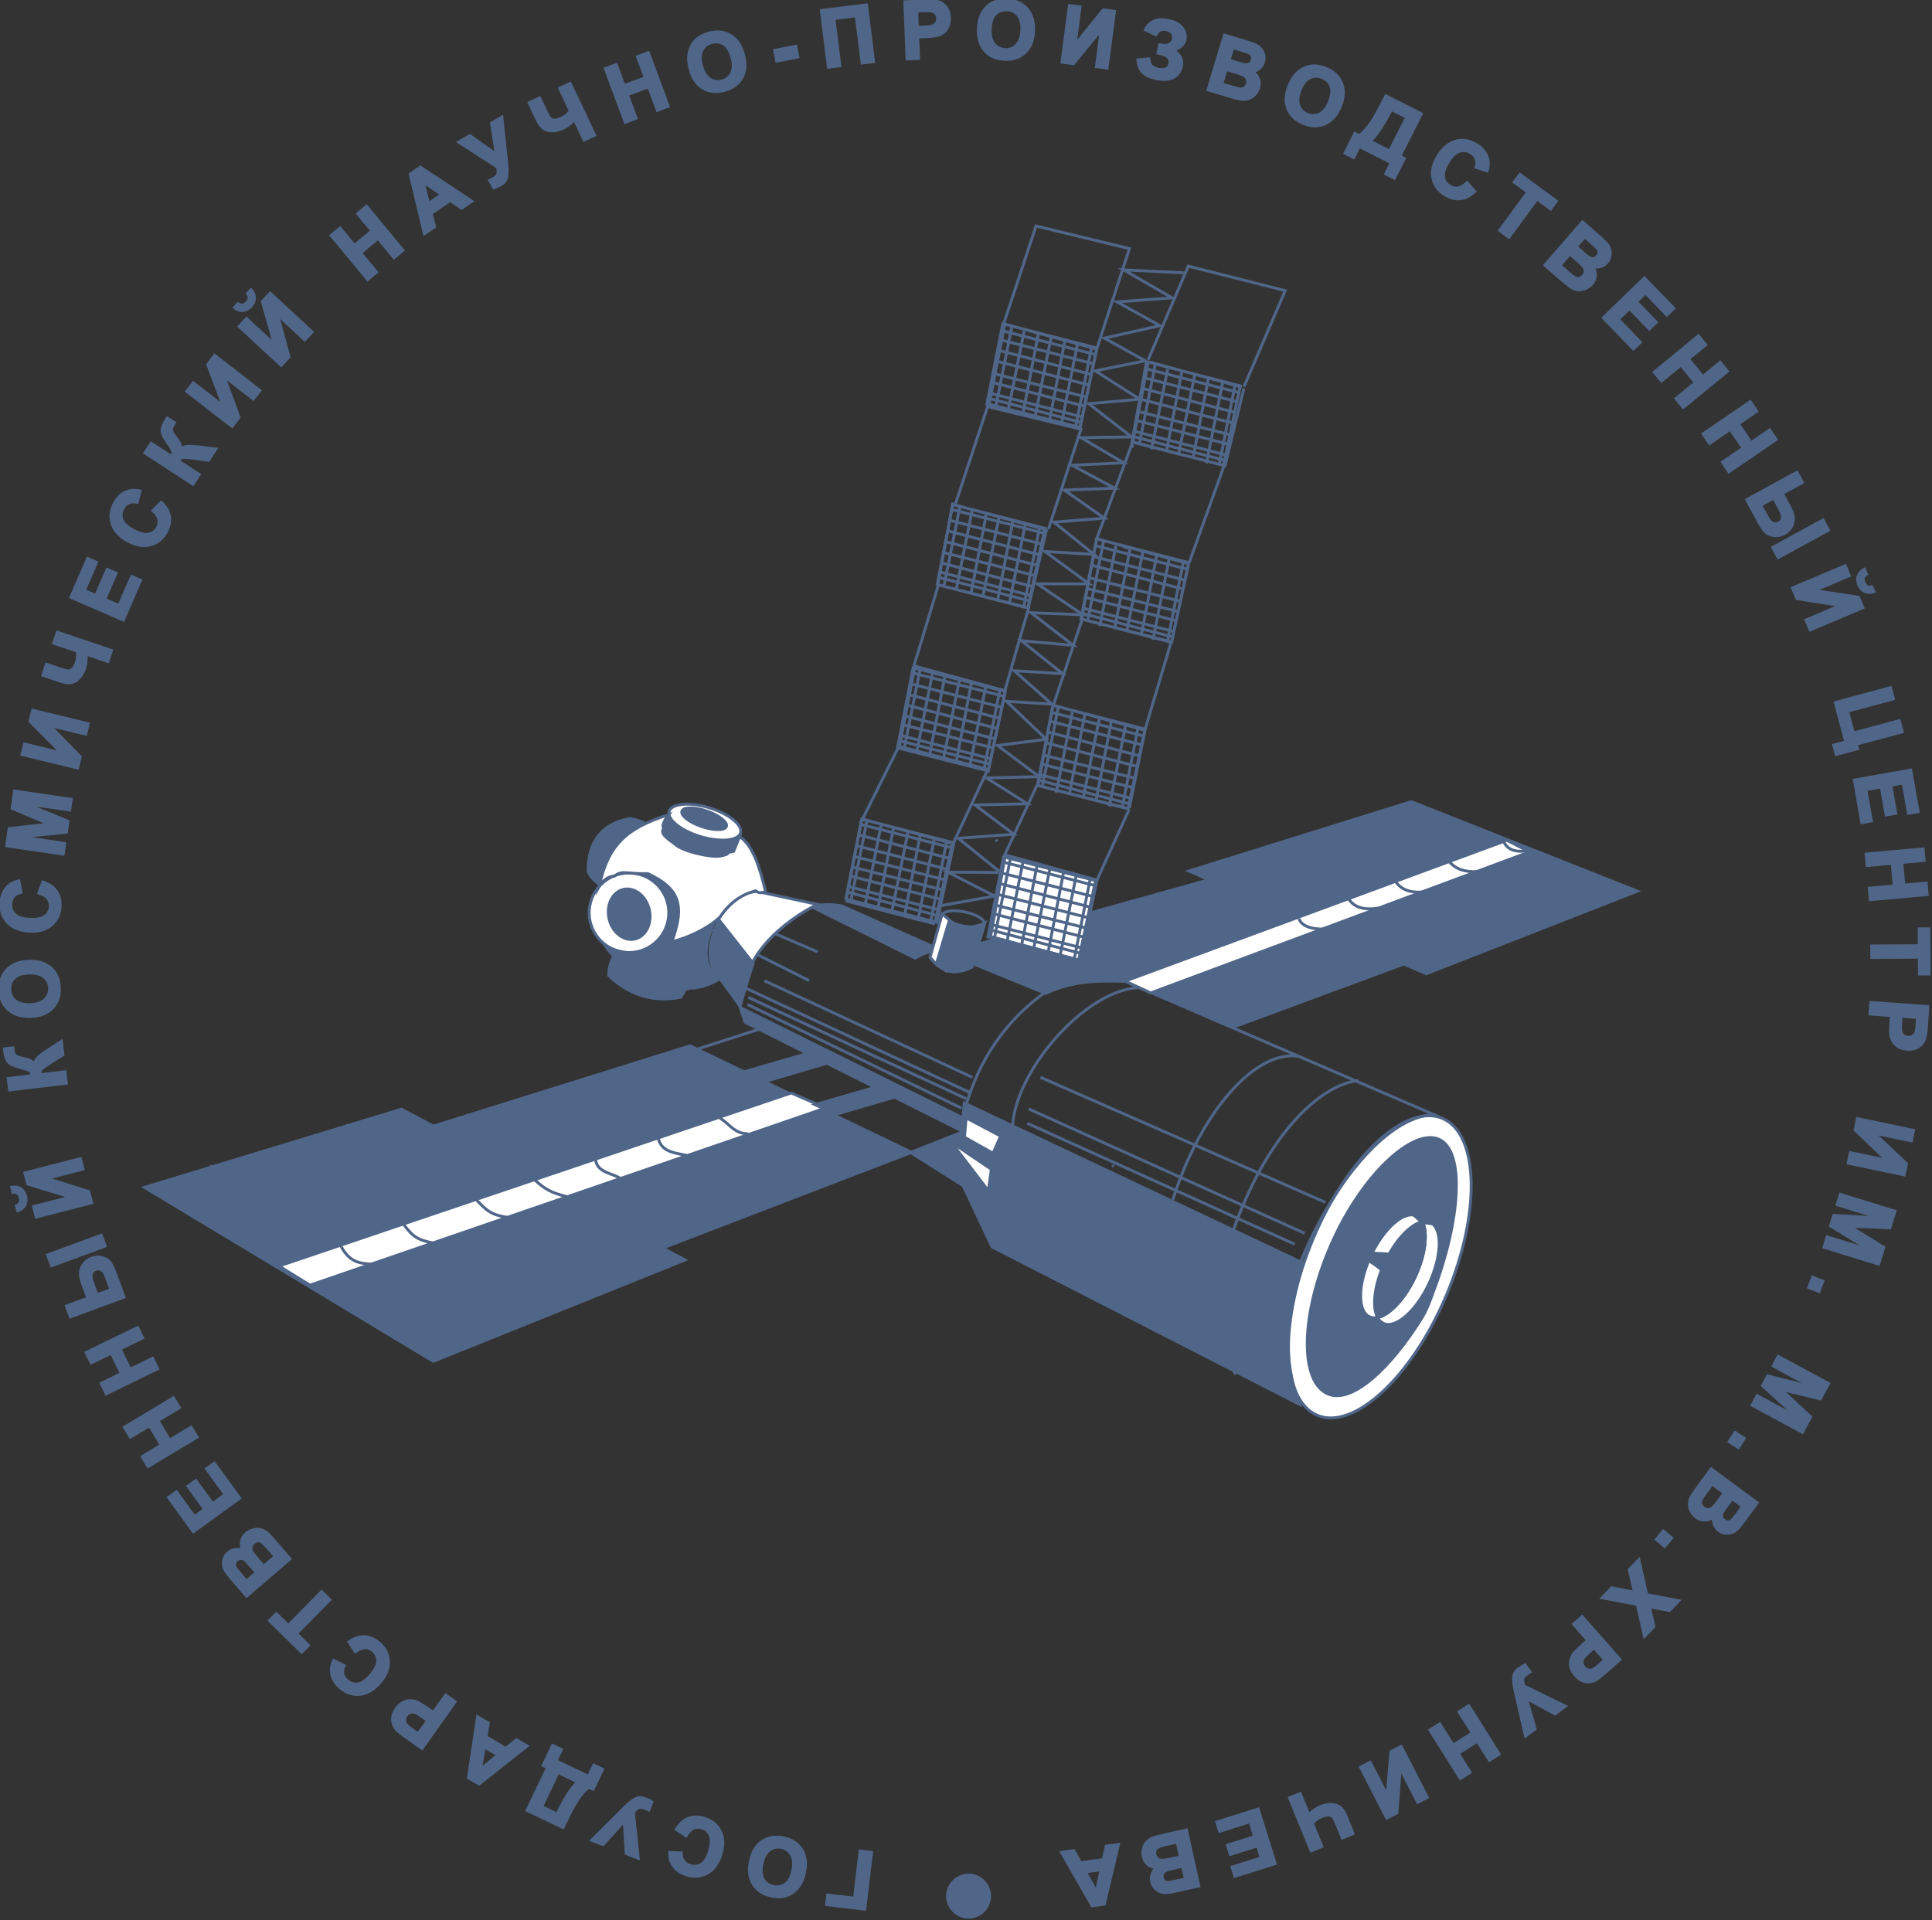 <?xml version="1.0" encoding="utf-8"?>
<!-- Generator: Adobe Illustrator 15.1.0, SVG Export Plug-In . SVG Version: 6.00 Build 0)  -->
<!DOCTYPE svg PUBLIC "-//W3C//DTD SVG 1.1//EN" "http://www.w3.org/Graphics/SVG/1.1/DTD/svg11.dtd">
<svg version="1.1" id="Layer_1" xmlns="http://www.w3.org/2000/svg" xmlns:xlink="http://www.w3.org/1999/xlink" x="0px" y="0px"
	 width="96.842px" height="96.26px" viewBox="0 0 96.842 96.26" enable-background="new 0 0 96.842 96.26" xml:space="preserve">
<rect x="0" y="0" width="96.842" height="96.26" fill="#333333" stroke="none"/>
<g>
	<g>
		<path fill="#FFFFFF" stroke="#506689" stroke-width="0.145" stroke-miterlimit="22.926" d="M72.316,56.076
			c-1.834-0.794-4.744,1.896-6.48,5.995c-1.734,4.097-1.656,8.085,0.178,8.88c1.832,0.795,4.743-1.898,6.479-5.994
			C74.229,60.862,74.148,56.872,72.316,56.076L72.316,56.076z"/>
		<path fill="#506689" stroke="#506689" stroke-width="0.145" stroke-miterlimit="22.926" d="M31.572,41.037
			c0.76,0.14,1.259,0.452,1.523,0.956c-1.749,0.263-2.594,1.093-2.098,2.674c-0.652-0.099-1.188-0.331-1.518-0.965
			C29.462,42.251,30.121,41.305,31.572,41.037L31.572,41.037z"/>
		<path fill="#506689" stroke="#506689" stroke-width="0.145" stroke-miterlimit="22.926" d="M30.891,47.791
			c-0.25,0.271-0.374,0.665-0.379,1.115c1.036,0.992,2.245,1.36,3.607,1.093c0.23-0.324,0.363-0.688,0.373-1.097
			C33.613,48.708,32.469,48.367,30.891,47.791L30.891,47.791z"/>
		<path fill="#506689" stroke="#506689" stroke-width="0.145" stroke-miterlimit="22.926" d="M61.818,51.496l8.506-3.148
			l-9.646-4.262l-13.232,3.692l4.967,2.025c1.453-0.669,2.693-0.633,4.017-0.604L61.818,51.496L61.818,51.496z"/>
		<path fill="none" stroke="#506689" stroke-width="0.145" stroke-miterlimit="22.926" d="M47.757,25.296l4.616,1.189l-0.848,3.98
			l-4.549-1.157L47.757,25.296L47.757,25.296z M48.113,25.406l-0.809,4.027 M48.736,25.551l-0.809,4.03 M49.443,25.76l-0.778,4.032
			 M50.086,25.881l-0.813,4.002 M50.779,26.071l-0.781,4.058 M51.4,26.239l-0.808,4.027 M52.109,26.448l-0.793,3.978 M47.736,25.553
			l4.614,1.182 M47.597,26.087l4.616,1.188 M47.55,26.628l4.589,1.195 M47.412,27.162l4.599,1.187 M47.275,27.695l4.584,1.158
			 M47.229,28.236l4.555,1.175 M47.099,28.677l4.556,1.175 M47.074,28.948l4.556,1.184 M47.758,25.284l4.598,1.252 M46.953,29.301
			l4.488,1.163 M45.77,33.478l4.615,1.189l-0.848,3.983l-4.547-1.157L45.77,33.478L45.77,33.478z M46.132,33.499l-0.808,4.029
			 M46.746,33.735l-0.807,4.027 M47.373,33.844l-0.78,4.032 M48.098,34.065l-0.813,4.003 M48.708,34.156l-0.782,4.058 M49.41,34.422
			l-0.807,4.029 M50.128,34.541l-0.793,3.979 M45.746,33.739l4.617,1.18 M45.609,34.272l4.615,1.188 M45.472,34.803l4.589,1.195
			 M45.425,35.344l4.599,1.188 M45.287,35.878l4.582,1.16 M45.248,36.329l4.556,1.175 M45.111,36.863l4.556,1.174 M45.086,37.132
			l4.556,1.186 M45.779,33.377l4.597,1.252 M44.973,37.394l4.488,1.162 M43.197,41.068l4.617,1.188l-0.848,3.982l-4.549-1.157
			L43.197,41.068L43.197,41.068z M43.47,41.079l-0.808,4.029 M44.175,41.323l-0.806,4.027 M44.802,41.432l-0.78,4.031
			 M45.527,41.652l-0.813,4.003 M46.129,41.833l-0.782,4.058 M46.84,42.009l-0.807,4.03 M47.466,42.12l-0.792,3.978 M43.086,41.318
			l4.613,1.18 M43.037,41.859l4.615,1.188 M42.9,42.39l4.59,1.195 M42.764,42.924l4.598,1.188 M42.716,43.465l4.583,1.16
			 M42.586,43.909l4.556,1.174 M42.537,44.449l4.558,1.175 M42.425,44.711l4.556,1.184 M43.199,41.054l4.597,1.252 M42.386,45.162
			l4.488,1.162 M52.779,35.365l4.615,1.188l-0.846,3.982L52,39.378L52.779,35.365L52.779,35.365z M53.045,35.466l-0.807,4.03
			 M53.75,35.709l-0.807,4.03 M54.376,35.822l-0.78,4.029 M55.102,36.04l-0.813,4.003 M55.712,36.131l-0.782,4.06 M56.415,36.398
			l-0.808,4.028 M57.041,36.508l-0.793,3.979 M52.658,35.705l4.617,1.18 M52.619,36.156l4.615,1.188 M52.484,36.69l4.59,1.193
			 M52.347,37.221l4.599,1.188 M52.291,37.852l4.583,1.16 M52.16,38.296l4.557,1.175 M52.113,38.837l4.558,1.175 M52,39.098
			l4.555,1.187 M52.781,35.352l4.598,1.254 M51.977,39.37l4.488,1.162"/>
		<path stroke="#506689" stroke-width="0.145" stroke-miterlimit="22.926" d="M55.761,58.415l0.063,0.077L55.761,58.415z"/>
		<path fill="#FFFFFF" stroke="#506689" stroke-width="0.145" stroke-miterlimit="22.926" d="M45.072,54.935
			c-0.08-0.007-0.213-0.019-0.067-0.141L45.072,54.935L45.072,54.935z"/>
		<path stroke="#506689" stroke-width="0.145" stroke-miterlimit="22.926" d="M39.767,53.291l0.064,0.076L39.767,53.291z"/>
		<path fill="#FFFFFF" stroke="#506689" stroke-width="0.145" stroke-miterlimit="22.926" d="M46.729,47.45l0.073,0.067
			L46.729,47.45z"/>
		<polygon fill="#FFFFFF" stroke="#506689" stroke-width="0.145" stroke-miterlimit="22.926" points="49.922,42.096 
			49.922,42.096 49.994,42.175 		"/>
		<path stroke="#506689" stroke-width="0.145" stroke-miterlimit="22.926" d="M56.738,22.344l0.072,0.069L56.738,22.344z"/>
		<path fill="none" stroke="#506689" stroke-width="0.145" stroke-miterlimit="22.926" d="M36.82,56.848L36.82,56.848l-0.5-0.606
			 M57.878,49.788l0.347,0.03 M71.134,44.679L71.134,44.679l-0.737-0.351l-0.262-0.3 M56.295,27.393l0.275,0.104"/>
		<path fill="#506689" stroke="#506689" stroke-width="0.145" stroke-miterlimit="22.926" d="M72.134,57.123
			c-1.308-0.59-3.896,1.787-5.429,5.313c-1.534,3.518-1.57,6.896-0.108,7.463c1.229,0.481,3.175-1.396,4.687-3.842
			c0.207-0.331,0.395-0.822,0.582-1.345C73.199,61.189,73.445,57.71,72.134,57.123L72.134,57.123z"/>
		<path fill="none" stroke="#506689" stroke-width="0.145" stroke-miterlimit="22.926" d="M54.984,17.467l-0.838,3.953
			 M50.363,16.258l4.615,1.189l-0.846,3.98l-4.548-1.154L50.363,16.258L50.363,16.258z M50.719,16.368l-0.807,4.03 M51.333,16.603
			l-0.808,4.029 M52.051,16.721l-0.779,4.031 M52.685,16.932l-0.812,4.002 M53.386,17.033l-0.782,4.058 M53.999,17.291l-0.808,4.029
			 M54.715,17.41l-0.793,3.978 M50.335,16.607l4.614,1.18 M50.203,17.05l4.615,1.188 M50.156,17.59l4.588,1.195 M50.021,18.124
			l4.598,1.188 M49.874,18.747l4.584,1.159 M49.835,19.198l4.556,1.175 M49.697,19.731l4.556,1.175 M49.674,20l4.557,1.184
			 M50.365,16.246l4.598,1.252 M49.561,20.262l4.487,1.163 M57.557,18.159l4.615,1.188l-0.848,3.982l-4.547-1.157L57.557,18.159
			L57.557,18.159z M57.908,18.268l-0.805,4.029 M58.527,18.504l-0.808,4.029 M59.24,18.623l-0.778,4.032 M59.878,18.834
			l-0.813,4.002 M60.576,18.933l-0.781,4.06 M61.279,19.2l-0.807,4.028 M61.906,19.31l-0.793,3.979 M57.527,18.507l4.615,1.183
			 M57.398,18.951l4.614,1.188 M57.35,19.492l4.59,1.195 M57.211,20.025l4.599,1.188 M57.156,20.656l4.582,1.161 M57.029,21.098
			l4.555,1.177 M56.89,21.631l4.558,1.175 M56.865,21.902l4.555,1.184 M57.648,18.156l4.598,1.252 M56.842,22.172l4.486,1.162
			 M54.965,27.016l4.616,1.189l-0.849,3.98l-4.547-1.155L54.965,27.016L54.965,27.016z M55.32,27.126l-0.808,4.03 M55.935,27.363
			l-0.807,4.027 M56.652,27.481l-0.781,4.03 M57.283,27.692l-0.813,4.002 M57.988,27.791l-0.783,4.058 M58.6,28.049l-0.807,4.029
			 M59.316,28.167l-0.793,3.979 M54.935,27.365l4.616,1.18 M54.798,27.899l4.612,1.188 M54.758,28.348l4.588,1.196 M54.613,28.971
			l4.6,1.188 M54.475,29.505l4.584,1.16 M54.436,29.956l4.557,1.175 M54.298,30.49l4.558,1.175 M54.275,30.759l4.555,1.186
			 M54.967,27.005l4.598,1.252 M54.158,31.022l4.488,1.161 M57.468,18.138l-0.745,4.122 M62.348,19.474l-0.951,3.916 M62.357,19.384
			l2.064-4.812l-4.857-1.23l-2.014,4.701 M54.984,17.467l1.627-5.002l-4.68-1.134l-1.604,4.852 M52.556,26.522l1.627-5.004
			l-4.679-1.134L47.9,25.238 M50.281,16.149l-0.83,4.186 M56.742,22.254l-1.801,4.835 M61.377,23.296l-1.771,4.918 M47.043,29.308
			l-1.233,4.08 M51.576,30.432l-1.207,4.189 M54.25,31.031l-1.452,4.328 M58.689,32.237l-1.293,4.342 M45.064,37.403l-1.824,3.65
			 M49.499,38.609l-1.749,3.737 M51.977,39.37l-1.632,3.523 M56.594,40.591l-1.618,3.554 M52.466,26.512l-0.933,3.999
			 M47.766,25.194l-0.753,4.111 M54.958,27.094l-0.751,3.987 M59.574,28.317l-0.875,3.959 M45.869,33.385l-0.781,4.014
			 M50.388,34.69l-0.871,4.028 M52.781,35.352l-0.746,4.017 M57.4,36.574l-0.791,3.938 M43.199,41.054L42.4,45.066 M47.718,42.359
			l-0.841,3.881 M50.4,42.866l-0.742,3.997 M54.918,44.169l-0.811,3.813"/>
		<polygon fill="#506689" stroke="#506689" stroke-width="0.145" stroke-miterlimit="22.926" points="7.244,59.531 20.123,55.611 
			34.331,63.169 21.719,68.25 		"/>
		<path fill="none" stroke="#506689" stroke-width="0.145" stroke-miterlimit="22.926" d="M17.328,56.415l13.947,7.985
			 M10.518,58.453L24.641,67"/>
		<polygon fill="#506689" stroke="#506689" stroke-width="0.145" stroke-miterlimit="22.926" points="21.777,56.441 
			34.591,52.434 45.693,57.774 33.258,62.553 		"/>
		<polygon fill="#FFFFFF" stroke="#506689" stroke-width="0.145" stroke-miterlimit="22.926" points="15.537,64.433 
			41.393,55.548 39.66,54.796 13.982,63.474 		"/>
		<path fill="none" stroke="#506689" stroke-width="0.145" stroke-miterlimit="22.926" d="M29.857,58.159
			c0.086,0.649,0.898,0.669,1.252,0.933 M32.988,57.057c0.164,0.668,0.74,0.736,1.428,0.867 M36.072,56.055
			c0.479,0.248,0.709,0.795,1.435,0.787"/>
		<path fill="#506689" stroke="#506689" stroke-width="0.145" stroke-miterlimit="22.926" d="M65.14,70.409l-15.414-7.897
			l-1.448-3.068l-2.639-1.663l2.648-1.047l-0.014-0.755l0.061-0.676l16.927,7.994C64.417,65.775,64.275,68.132,65.14,70.409
			L65.14,70.409z"/>
		<polygon fill="#FFFFFF" stroke="#506689" stroke-width="0.145" stroke-miterlimit="22.926" points="47.68,57.264 49.691,58.623 
			49.542,59.701 		"/>
		<polygon fill="#FFFFFF" stroke="#506689" stroke-width="0.145" stroke-miterlimit="22.926" points="48.428,56.046 
			50.154,56.958 49.777,57.821 48.344,57.014 		"/>
		<path fill="none" stroke="#506689" stroke-width="0.145" stroke-miterlimit="22.926" d="M65.141,52.966
			c-2.201-0.396-4.979,2.813-6.354,7.186 M68.091,54.167c-2.101,0.264-4.671,2.974-6.269,7.514 M61.738,61.753
			c-0.797,3.08-0.737,5.477,0.196,7.157 M65.17,63.328c1.456-3.666,4.247-7.361,6.706-7.446l-15.302-6.601"/>
		<polygon fill="#506689" stroke="#506689" stroke-width="0.145" stroke-miterlimit="22.926" points="59.595,43.67 70.742,40.191 
			82.07,44.678 71.49,48.819 		"/>
		<path fill="none" stroke="#506689" stroke-width="0.145" stroke-miterlimit="22.926" d="M79.216,45.75L67.66,41.197
			 M76.386,46.956l-11.36-4.939 M73.945,47.833l-11.358-5.047"/>
		<polygon fill="#FFFFFF" stroke="#506689" stroke-width="0.145" stroke-miterlimit="22.926" points="76.665,42.711 
			57.678,49.782 56.398,49.188 75.533,42.128 		"/>
		<polygon fill="#FFFFFF" stroke="#506689" stroke-width="0.145" stroke-miterlimit="22.926" points="50.398,42.865 
			54.986,44.126 54.14,48.151 49.654,46.952 		"/>
		<path fill="none" stroke="#506689" stroke-width="0.145" stroke-miterlimit="22.926" d="M50.3,42.96l4.615,1.189l-0.847,3.98
			l-4.55-1.157L50.3,42.96L50.3,42.96z M50.66,42.978l-0.807,4.029 M51.277,43.215l-0.807,4.029 M51.992,43.333l-0.779,4.032
			 M52.628,43.544l-0.813,4.003 M53.328,43.644l-0.782,4.06 M53.943,43.903l-0.808,4.028 M54.656,44.022L53.863,48 M50.279,43.218
			l4.614,1.182 M50.14,43.751l4.615,1.189 M50.092,44.292l4.589,1.195 M49.953,44.825l4.601,1.188 M49.818,45.359l4.584,1.158
			 M49.779,45.808l4.557,1.177 M49.641,46.342l4.557,1.175 M49.615,46.614l4.557,1.183 M50.31,42.859l4.599,1.252 M49.494,46.965
			l4.488,1.162 M52.436,49.714c-2.068,1.465-3.361,3.463-4.023,5.725 M50.756,56.431c0.172-2.774,3.605-6.761,6.307-6.919"/>
		<path fill="#506689" stroke="#506689" stroke-width="0.145" stroke-miterlimit="22.926" d="M42.182,45.417l5.244,2.338
			c-0.666-0.264-1.264,0.123-1.546,0.285l-5.162-2.563C41.113,45.342,41.591,45.313,42.182,45.417L42.182,45.417z"/>
		<polygon fill="#506689" stroke="#506689" stroke-width="0.145" stroke-miterlimit="22.926" points="37.104,50.513 
			48.234,56.033 48.238,56.713 37.352,51.251 		"/>
		<polygon fill="#506689" stroke="#506689" stroke-width="0.145" stroke-miterlimit="22.926" points="37.367,53.716 
			38.408,54.202 41.521,53.285 40.525,52.802 		"/>
		<polygon fill="#506689" stroke="#506689" stroke-width="0.145" stroke-miterlimit="22.926" points="40.855,55.384 
			41.896,55.869 45.009,54.952 44.014,54.469 		"/>
		<path fill="none" stroke="#506689" stroke-width="0.145" stroke-miterlimit="22.926" d="M38.703,46.748l2.277,0.977
			 M37.971,47.865l2.588,1.3"/>
		<path fill="#FFFFFF" stroke="#506689" stroke-width="0.145" stroke-miterlimit="22.926" d="M37.443,46.637l0.082-0.128
			L37.443,46.637z"/>
		<path fill="#FFFFFF" stroke="#506689" stroke-width="0.145" stroke-miterlimit="22.926" d="M35.506,45.923L35.57,46
			L35.506,45.923z"/>
		<path stroke="#506689" stroke-width="0.145" stroke-miterlimit="22.926" d="M34.291,45.273l0.074,0.067L34.291,45.273z"/>
		<path fill="#506689" stroke="#506689" stroke-width="0.145" stroke-miterlimit="22.926" d="M32.242,43.822
			c1.097,0.096,1.912,1.065,1.814,2.163c-0.096,1.096-1.066,1.909-2.162,1.813c-1.096-0.095-1.91-1.065-1.814-2.162
			C30.177,44.541,31.148,43.724,32.242,43.822L32.242,43.822z"/>
		<path fill="#FFFFFF" stroke="#506689" stroke-width="0.145" stroke-miterlimit="22.926" d="M31.701,43.774
			c1.097,0.096,1.912,1.065,1.815,2.161c-0.096,1.098-1.067,1.911-2.163,1.815s-1.91-1.067-1.813-2.163
			C29.636,44.493,30.607,43.677,31.701,43.774L31.701,43.774z"/>
		<path fill="#506689" stroke="#506689" stroke-width="0.145" stroke-miterlimit="22.926" d="M31.249,44.592
			c0.555-0.129,1.137,0.323,1.296,1.007c0.158,0.686-0.164,1.349-0.719,1.478s-1.137-0.324-1.295-1.007
			C30.371,45.385,30.695,44.72,31.249,44.592L31.249,44.592z"/>
		<path fill="none" stroke="#506689" stroke-width="0.145" stroke-miterlimit="22.926" d="M34.712,41.494L34.712,41.494
			l-0.433-0.205 M34.803,41.501l0.42,0.063"/>
		<path fill="#506689" stroke="#506689" stroke-width="0.145" stroke-miterlimit="22.926" d="M35.206,41.285
			c0.987,0.298,1.692,0.866,1.573,1.263c-0.121,0.397-1.022,0.479-2.01,0.181c-0.986-0.298-1.691-0.863-1.572-1.262
			C33.318,41.069,34.22,40.988,35.206,41.285L35.206,41.285z"/>
		<polygon fill="#506689" stroke="#506689" stroke-width="0.145" stroke-miterlimit="22.926" points="33.613,40.708 
			37.107,41.846 36.72,42.755 33.265,41.368 		"/>
		<path fill="#FFFFFF" stroke="#506689" stroke-width="0.145" stroke-miterlimit="22.926" d="M35.548,40.497
			c0.985,0.298,1.692,0.865,1.573,1.263c-0.12,0.397-1.022,0.479-2.01,0.183c-0.986-0.3-1.693-0.866-1.572-1.265
			C33.658,40.281,34.563,40.199,35.548,40.497L35.548,40.497z"/>
		<path fill="#506689" stroke="#506689" stroke-width="0.145" stroke-miterlimit="22.926" d="M35.474,40.678
			c0.61,0.221,1.029,0.563,0.931,0.77c-0.099,0.204-0.676,0.19-1.287-0.026c-0.61-0.219-1.029-0.563-0.932-0.768
			C34.283,40.449,34.863,40.46,35.474,40.678L35.474,40.678z"/>
		<path fill="#FFFFFF" stroke="#506689" stroke-width="0.145" stroke-miterlimit="22.926" d="M71.697,61.294
			c-0.611-0.286-1.644,0.616-2.293,2.008c-0.647,1.396-0.679,2.764-0.063,3.049c0.611,0.287,1.646-0.614,2.294-2.008
			C72.283,62.951,72.314,61.581,71.697,61.294L71.697,61.294z"/>
		<path fill="#FFFFFF" stroke="#506689" stroke-width="0.145" stroke-miterlimit="22.926" d="M71.002,60.961
			c-0.614-0.287-1.645,0.616-2.293,2.009c-0.649,1.395-0.68,2.764-0.063,3.047c0.611,0.287,1.644-0.613,2.293-2.008
			C71.587,62.616,71.613,61.248,71.002,60.961L71.002,60.961z"/>
		<path fill="#FFFFFF" stroke="#506689" stroke-width="0.145" stroke-miterlimit="22.926" d="M71.002,60.961
			c-0.614-0.287-1.645,0.616-2.293,2.009c-0.649,1.395-0.68,2.764-0.063,3.047c0.611,0.287,1.644-0.613,2.293-2.008
			C71.587,62.616,71.613,61.248,71.002,60.961L71.002,60.961z"/>
		<path fill="#506689" stroke="#506689" stroke-width="0.145" stroke-miterlimit="22.926" d="M69.822,63.49l-0.75,2.561
			c0.605-0.139,1.367-0.975,1.863-2.041c0.508-1.086,0.653-2.209,0.357-2.756L69.822,63.49L69.822,63.49z"/>
		<path fill="#506689" stroke="#506689" stroke-width="0.145" stroke-miterlimit="22.926" d="M70.521,63.823l0.783-2.568
			c-0.607,0.112-1.388,0.952-1.896,2.048c-0.502,1.077-0.649,2.188-0.362,2.742L70.521,63.823L70.521,63.823z"/>
		<path fill="none" stroke="#506689" stroke-width="0.145" stroke-miterlimit="22.926" d="M70.976,61.017
			c0.23,0.096,0.472,0.196,0.708,0.302 M68.626,66.082c0.403,0.222,0.671,0.334,0.839,0.364c-0.255-0.166-0.422-0.294-0.387-0.355"
			/>
		<polygon fill="#FFFFFF" stroke="#506689" stroke-width="0.145" stroke-miterlimit="22.926" points="70.976,61.017 
			71.281,61.291 71.619,61.333 		"/>
		<path fill="none" stroke="#506689" stroke-width="0.145" stroke-miterlimit="22.926" d="M71.314,61.321
			c0.125-0.043,0.274-0.014,0.383,0.023"/>
		<path fill="#506689" stroke="#506689" stroke-width="0.145" stroke-miterlimit="22.926" d="M68.82,62.828l0.873,0.049
			l-0.396,0.816c-0.22-0.154-0.292-0.241-0.642-0.459L68.82,62.828L68.82,62.828z"/>
		<path fill="#FFFFFF" stroke="#506689" stroke-width="0.145" stroke-miterlimit="22.926" d="M40.974,45.341l-3.028-0.648
			c-0.701,0.026-1.352,0.499-1.972,1.445l1.738,2.121C38.314,47.113,39.609,46.017,40.974,45.341L40.974,45.341z"/>
		<path fill="#506689" stroke="#506689" stroke-width="0.145" stroke-miterlimit="22.926" d="M37.751,48.3l-1.716-2.188
			c-0.449,0.963-0.616,1.843-0.248,2.526l1.31,1.815C37.268,49.832,37.643,48.613,37.751,48.3L37.751,48.3z"/>
		<path fill="#506689" stroke="#506689" stroke-width="0.145" stroke-miterlimit="22.926" d="M30.303,47.368
			c0.412,0.305,0.941,0.369,1.613,0.479c0.582-0.108,1.093-0.126,1.619-0.545c0.783-0.245,1.664-0.589,2.296-1.149
			c-0.646,1.456-0.585,2.382,0.264,2.913c-0.61,0.349-1.166,0.551-1.828,0.446C33.063,49.785,31.279,48.804,30.303,47.368
			L30.303,47.368z"/>
		
			<line fill="none" stroke="#506689" stroke-width="0.145" stroke-miterlimit="22.926" x1="33.822" y1="49.591" x2="34.54" y2="49.574"/>
		<path fill="#FFFFFF" stroke="#506689" stroke-width="0.145" stroke-miterlimit="22.926" d="M37.07,41.946
			c0.638,0.396,1.021,1.521,1.313,2.801c-0.255-0.049-0.227,0.101-0.505-0.084c-0.724,0.178-1.331,0.622-1.795,1.324
			c-0.671,0.61-1.632,1.038-2.408,1.229c0.692-1.874,0.342-2.688-1.188-3.411c-1.074,0.015-1.297-0.196-1.701,0.125
			c-0.158-0.021-0.545,0.131-0.758,0.518c0.463-2.125,1.391-2.928,3.488-3.604c-0.322,0.419-0.343,0.654-0.209,0.672
			c-0.363,0.266,0.404,0.691,0.503,0.789c0.396,0.395,1.872,0.702,2.3,0.612c0.657-0.138,0.109-0.142,0.664-0.236L37.07,41.946
			L37.07,41.946z"/>
		<path fill="none" stroke="#506689" stroke-width="0.145" stroke-miterlimit="22.926" d="M29.867,42.33l0.627,0.207
			 M34.734,52.668l3.582-1.153 M35.722,46.578c0.31,0.662,0.902,1.538,1.734,2.559 M59.326,13.677l-3.002-0.146l2.429,1.401
			l-2.757,0.206l2.143,1.189l-2.783,0.625l2.049,1.137l-2.506,0.505l2.229,1.421l-2.553,0.226l2.146,1.664l-2.535,0.037l2.136,1.261
			l-2.586,0.122l2.135,1.151l-2.521,0.094l2.006,1.41l-2.531,0.197l2.008,1.616l-2.457-0.143l2.219,1.625l-2.604-0.005l2.289,1.552
			l-2.596-0.104l2.111,1.636l-2.594-0.229l2.058,1.647l-2.421-0.142l1.885,1.668l-2.271-0.136l1.99,1.901l-2.435,0.313l2.082,1.562
			l-2.646,0.063l2.062,1.298l-2.636,0.058l1.947,1.467l-2.783,0.204l2.049,1.654 M48.382,45.725
			c0.565,0.121,0.985,0.375,0.937,0.565c-0.055,0.19-0.561,0.247-1.127,0.126c-0.566-0.122-0.988-0.375-0.936-0.566
			C47.309,45.662,47.816,45.603,48.382,45.725L48.382,45.725z"/>
		<path fill="#506689" stroke="#506689" stroke-width="0.145" stroke-miterlimit="22.926" d="M47.23,45.859l-0.598,2.157
			c0.568,0.721,1.195,0.907,2.081,0.479l0.659-2.226C48.638,46.633,47.896,46.501,47.23,45.859L47.23,45.859z"/>
		
			<line fill="none" stroke="#506689" stroke-width="0.145" stroke-miterlimit="22.926" x1="48.092" y1="46.388" x2="47.402" y2="48.753"/>
		<polygon fill="#FFFFFF" stroke="#506689" stroke-width="0.145" stroke-miterlimit="22.926" points="47.225,45.823 
			47.591,46.123 46.932,48.345 46.621,47.998 		"/>
		<path fill="none" stroke="#506689" stroke-width="0.145" stroke-miterlimit="22.926" d="M50.05,43.743l-2.54-0.018l2.348,1.198
			l-2.709,0.487 M37.369,49.538l11.238,5.233 M38.311,49.166l10.43,4.849 M37.511,50.005l10.918,5.08 M37.48,50.365l10.719,5.197
			 M52.15,54.01l14.284,6.271 M51.556,55.593l13.843,6.24 M51.492,56.316L64.9,62.381 M72.628,43.175
			c0.307,0.385,0.782,0.563,1.448,0.521 M69.91,44.119c0.271,0.479,0.779,0.686,1.568,0.584 M67.564,45.003
			c0.254,0.461,0.748,0.647,1.51,0.526 M65.109,46.06c0.139,0.37,0.604,0.547,1.403,0.519 M75.355,42.141
			c0.164,0.444,0.578,0.624,1.278,0.497 M17.055,62.421c0.387,0.704,0.74,0.941,1.625,0.956 M20.25,61.41
			c0.433,0.564,0.64,0.764,1.547,0.924 M23.859,60.136c0.533,0.548,0.721,0.763,1.576,0.898 M26.805,59.16
			c0.54,0.477,0.805,0.634,1.627,0.84"/>
	</g>
	<g>
		<path fill="#506689" stroke="#506689" stroke-width="0.145" stroke-miterlimit="22.926" d="M43.347,95.718l-1.916-0.229
			l0.058-0.48l1.342,0.159l0.281-2.365l0.574,0.068L43.347,95.718z"/>
		<path fill="#506689" stroke="#506689" stroke-width="0.145" stroke-miterlimit="22.926" d="M40.332,93.857
			c-0.059,0.286-0.149,0.521-0.274,0.696c-0.093,0.131-0.206,0.242-0.339,0.334c-0.133,0.094-0.271,0.152-0.414,0.184
			c-0.189,0.039-0.398,0.035-0.626-0.013c-0.413-0.083-0.717-0.276-0.913-0.587c-0.195-0.308-0.248-0.689-0.154-1.148
			c0.092-0.456,0.287-0.787,0.584-0.995c0.299-0.207,0.652-0.271,1.064-0.188c0.417,0.084,0.723,0.278,0.917,0.584
			C40.371,93.031,40.422,93.408,40.332,93.857z M39.746,93.758c0.063-0.319,0.039-0.579-0.073-0.772
			c-0.114-0.195-0.284-0.315-0.511-0.361c-0.225-0.046-0.428-0.001-0.605,0.134c-0.178,0.136-0.3,0.367-0.367,0.696
			c-0.064,0.324-0.043,0.581,0.065,0.77c0.108,0.189,0.28,0.308,0.515,0.354c0.233,0.047,0.438,0.004,0.614-0.129
			S39.68,94.084,39.746,93.758z"/>
		<path fill="#506689" stroke="#506689" stroke-width="0.145" stroke-miterlimit="22.926" d="M34.389,92.041l-0.49-0.325
			c0.172-0.274,0.375-0.46,0.611-0.55c0.234-0.089,0.5-0.09,0.796-0.003c0.366,0.108,0.629,0.322,0.791,0.642
			c0.161,0.319,0.179,0.695,0.05,1.129c-0.136,0.458-0.359,0.778-0.671,0.964c-0.312,0.184-0.659,0.219-1.046,0.104
			c-0.336-0.1-0.581-0.279-0.732-0.54c-0.09-0.154-0.133-0.351-0.131-0.588l0.586,0.027c-0.01,0.151,0.025,0.284,0.104,0.398
			c0.08,0.113,0.192,0.192,0.342,0.236c0.205,0.061,0.394,0.036,0.563-0.072c0.172-0.109,0.307-0.329,0.404-0.657
			c0.104-0.35,0.113-0.615,0.032-0.802c-0.082-0.186-0.223-0.308-0.423-0.367c-0.148-0.044-0.29-0.035-0.424,0.027
			C34.617,91.725,34.494,91.852,34.389,92.041z"/>
		<path fill="#506689" stroke="#506689" stroke-width="0.145" stroke-miterlimit="22.926" d="M31.992,93.163l-0.604-0.234
			l-0.094-1.628l-1.07,1.18l-0.563-0.219l1.693-1.685c0.185-0.185,0.35-0.313,0.496-0.387c0.147-0.076,0.301-0.082,0.463-0.021
			c0.16,0.063,0.28,0.12,0.362,0.176l-0.153,0.398c-0.074-0.034-0.144-0.063-0.205-0.087c-0.125-0.049-0.225-0.063-0.295-0.035
			c-0.072,0.026-0.162,0.104-0.271,0.239L31.992,93.163z"/>
		<path fill="#506689" stroke="#506689" stroke-width="0.145" stroke-miterlimit="22.926" d="M28.218,91.623l-1.797-0.859
			l1.028-2.147l-0.227-0.108l0.479-1.001l0.438,0.21l-0.27,0.563l1.628,0.777l0.27-0.563l0.437,0.209l-0.479,1.001l-0.219-0.104
			c-0.211,0.171-0.404,0.395-0.578,0.669c-0.174,0.275-0.367,0.639-0.581,1.084L28.218,91.623z M27.926,90.948
			c0.375-0.783,0.718-1.32,1.031-1.611l-0.987-0.473l-0.819,1.713L27.926,90.948z"/>
		<path fill="#506689" stroke="#506689" stroke-width="0.145" stroke-miterlimit="22.926" d="M23.939,86.073l0.537,0.314
			l-0.115,0.687l0.996,0.587l0.532-0.438l0.534,0.314l-2.411,1.907l-0.53-0.313L23.939,86.073z M24.275,87.585l-0.188,1.122
			l0.872-0.719L24.275,87.585z"/>
		<path fill="#506689" stroke="#506689" stroke-width="0.145" stroke-miterlimit="22.926" d="M22.811,85.322l-1.658,2.339
			l-0.761-0.538c-0.288-0.204-0.467-0.35-0.538-0.435c-0.109-0.133-0.168-0.287-0.175-0.471c-0.007-0.183,0.056-0.366,0.188-0.553
			c0.102-0.146,0.214-0.247,0.336-0.308c0.121-0.063,0.242-0.093,0.363-0.092c0.119,0.002,0.229,0.022,0.324,0.063
			c0.129,0.058,0.301,0.163,0.516,0.313l0.311,0.221l0.624-0.879L22.811,85.322z M20.961,86.929l0.475-0.669l-0.261-0.183
			c-0.188-0.134-0.323-0.21-0.403-0.23s-0.158-0.018-0.23,0.012c-0.073,0.026-0.135,0.073-0.184,0.146
			c-0.062,0.086-0.086,0.175-0.076,0.266c0.012,0.094,0.051,0.174,0.119,0.241c0.049,0.051,0.159,0.139,0.332,0.259L20.961,86.929z"
			/>
		<path fill="#506689" stroke="#506689" stroke-width="0.145" stroke-miterlimit="22.926" d="M17.811,82.813l-0.32-0.493
			c0.269-0.188,0.528-0.272,0.779-0.263c0.252,0.014,0.496,0.117,0.731,0.315c0.292,0.245,0.448,0.546,0.468,0.903
			c0.021,0.355-0.114,0.709-0.404,1.055c-0.308,0.366-0.641,0.57-1,0.614s-0.691-0.063-1-0.321
			c-0.269-0.226-0.421-0.488-0.455-0.787c-0.021-0.178,0.017-0.375,0.112-0.592l0.527,0.259c-0.07,0.137-0.091,0.272-0.064,0.408
			c0.027,0.136,0.101,0.254,0.22,0.354c0.164,0.14,0.346,0.19,0.545,0.158c0.201-0.031,0.412-0.179,0.633-0.439
			c0.234-0.279,0.351-0.521,0.35-0.725c-0.001-0.202-0.082-0.37-0.242-0.505c-0.117-0.1-0.25-0.146-0.398-0.144
			C18.143,82.615,17.982,82.681,17.811,82.813z"/>
		<path fill="#506689" stroke="#506689" stroke-width="0.145" stroke-miterlimit="22.926" d="M16.533,80.203l-1.672,1.698
			l0.601,0.592l-0.34,0.345l-1.614-1.59l0.34-0.345l0.602,0.592l1.672-1.697L16.533,80.203z"/>
		<path fill="#506689" stroke="#506689" stroke-width="0.145" stroke-miterlimit="22.926" d="M12.363,80.025l-0.748-0.867
			c-0.147-0.171-0.25-0.308-0.309-0.402c-0.059-0.097-0.093-0.198-0.105-0.304c-0.012-0.105,0.002-0.214,0.039-0.323
			c0.039-0.109,0.104-0.205,0.199-0.286c0.102-0.088,0.219-0.142,0.351-0.16c0.132-0.02,0.259-0.001,0.382,0.058
			c-0.075-0.164-0.096-0.322-0.064-0.475c0.032-0.148,0.11-0.277,0.235-0.387c0.099-0.085,0.214-0.145,0.347-0.18
			c0.133-0.034,0.262-0.035,0.385-0.004c0.125,0.029,0.244,0.1,0.356,0.205c0.071,0.064,0.228,0.236,0.47,0.516l0.637,0.738
			L12.363,80.025z M12.352,79.269l0.497-0.428l-0.248-0.287c-0.147-0.171-0.241-0.273-0.28-0.313
			c-0.073-0.067-0.15-0.104-0.229-0.11s-0.153,0.021-0.224,0.08c-0.065,0.059-0.104,0.123-0.113,0.195
			c-0.01,0.073,0.013,0.147,0.066,0.229c0.033,0.049,0.138,0.176,0.314,0.381L12.352,79.269z M13.217,78.527l0.574-0.495
			l-0.35-0.406c-0.138-0.158-0.229-0.255-0.273-0.29c-0.068-0.056-0.143-0.084-0.223-0.086c-0.082-0.002-0.16,0.03-0.235,0.096
			c-0.063,0.058-0.104,0.118-0.123,0.188c-0.019,0.068-0.011,0.145,0.021,0.222c0.03,0.078,0.133,0.217,0.305,0.417L13.217,78.527z"
			/>
		<path fill="#506689" stroke="#506689" stroke-width="0.145" stroke-miterlimit="22.926" d="M12.013,75.112l-2.323,1.682
			l-1.24-1.716l0.393-0.283l0.902,1.246l0.513-0.371l-0.838-1.158l0.394-0.281l0.838,1.156l0.633-0.458l-0.935-1.292l0.392-0.281
			L12.013,75.112z"/>
		<path fill="#506689" stroke="#506689" stroke-width="0.145" stroke-miterlimit="22.926" d="M9.879,72.049l-2.458,1.479
			l-0.298-0.496l0.964-0.579l-0.588-0.979l-0.964,0.579l-0.299-0.495l2.457-1.478l0.299,0.496l-1.078,0.646l0.588,0.979l1.078-0.647
			L9.879,72.049z"/>
		<path fill="#506689" stroke="#506689" stroke-width="0.145" stroke-miterlimit="22.926" d="M7.902,68.621l-2.578,1.256
			l-0.252-0.52l1.012-0.493l-0.5-1.025l-1.012,0.492L4.318,67.81l2.578-1.255l0.254,0.521l-1.132,0.551l0.499,1.025L7.648,68.1
			L7.902,68.621z"/>
		<path fill="#506689" stroke="#506689" stroke-width="0.145" stroke-miterlimit="22.926" d="M2.586,63.462l-0.2-0.543l2.69-0.99
			l0.199,0.542L2.586,63.462z M3.527,66.022l-0.199-0.543l1.078-0.396l-0.269-0.727c-0.069-0.191-0.104-0.364-0.104-0.521
			c0.002-0.156,0.053-0.306,0.152-0.446c0.1-0.142,0.237-0.243,0.411-0.308c0.183-0.067,0.356-0.077,0.522-0.03
			s0.293,0.121,0.377,0.225c0.087,0.101,0.171,0.264,0.254,0.486l0.468,1.271L3.527,66.022z M5.564,64.656l-0.197-0.532
			c-0.063-0.169-0.113-0.284-0.154-0.346c-0.041-0.063-0.1-0.106-0.178-0.139c-0.077-0.029-0.157-0.029-0.241-0.001
			c-0.119,0.044-0.192,0.119-0.22,0.229c-0.028,0.106,0,0.271,0.08,0.494l0.205,0.554L5.564,64.656z"/>
		<path fill="#506689" stroke="#506689" stroke-width="0.145" stroke-miterlimit="22.926" d="M0.652,59.779l-0.066-0.26
			c0.173-0.026,0.322-0.002,0.445,0.079c0.125,0.081,0.209,0.205,0.252,0.374c0.043,0.168,0.029,0.318-0.039,0.448
			c-0.069,0.131-0.188,0.228-0.354,0.285l-0.066-0.258c0.088-0.032,0.146-0.081,0.179-0.148c0.032-0.064,0.034-0.15,0.007-0.257
			c-0.027-0.104-0.07-0.179-0.131-0.223C0.82,59.779,0.744,59.762,0.652,59.779z M1.818,61.017l-0.135-0.521l1.852-0.479
			l-2.145-0.656l-0.142-0.554l2.776-0.716l0.135,0.521L2.35,59.08l2.102,0.661l0.144,0.56L1.818,61.017z"/>
		<path fill="#506689" stroke="#506689" stroke-width="0.145" stroke-miterlimit="22.926" d="M0.48,54.644l-0.068-0.572
			l1.209-0.146c-0.027-0.127-0.071-0.21-0.129-0.248c-0.06-0.039-0.215-0.092-0.467-0.157c-0.32-0.08-0.525-0.179-0.615-0.288
			c-0.088-0.11-0.148-0.3-0.18-0.563c-0.002-0.013-0.007-0.041-0.013-0.083l0.427-0.052l0.008,0.082
			c0.015,0.117,0.039,0.201,0.074,0.252c0.036,0.051,0.086,0.089,0.148,0.115c0.063,0.024,0.189,0.062,0.382,0.104
			c0.103,0.023,0.188,0.051,0.258,0.084c0.07,0.033,0.142,0.098,0.211,0.193c0.021-0.132,0.082-0.247,0.183-0.344
			c0.1-0.099,0.244-0.206,0.433-0.33l0.735-0.481l0.08,0.674l-0.694,0.433c-0.009,0.007-0.028,0.021-0.056,0.041
			c-0.01,0.008-0.051,0.035-0.127,0.088c-0.131,0.091-0.211,0.162-0.242,0.213c-0.028,0.052-0.038,0.126-0.027,0.224l1.249-0.148
			l0.069,0.572L0.48,54.644z"/>
		<path fill="#506689" stroke="#506689" stroke-width="0.145" stroke-miterlimit="22.926" d="M1.553,50.96
			c-0.293,0.01-0.541-0.025-0.742-0.104c-0.148-0.062-0.283-0.146-0.402-0.253c-0.121-0.107-0.211-0.229-0.272-0.36
			c-0.082-0.175-0.126-0.379-0.135-0.612c-0.015-0.421,0.106-0.762,0.36-1.022c0.254-0.264,0.615-0.4,1.084-0.416
			c0.465-0.018,0.832,0.097,1.103,0.339s0.413,0.572,0.427,0.992c0.016,0.425-0.104,0.768-0.357,1.025
			C2.365,50.807,2.011,50.946,1.553,50.96z M1.513,50.368c0.328-0.011,0.573-0.095,0.737-0.25c0.164-0.156,0.242-0.351,0.234-0.58
			c-0.009-0.23-0.099-0.417-0.271-0.559c-0.172-0.144-0.426-0.208-0.762-0.196c-0.332,0.011-0.576,0.091-0.734,0.241
			c-0.158,0.147-0.232,0.343-0.225,0.582c0.008,0.237,0.097,0.428,0.267,0.566C0.929,50.315,1.181,50.379,1.513,50.368z"/>
		<path fill="#506689" stroke="#506689" stroke-width="0.145" stroke-miterlimit="22.926" d="M1.947,44.773l0.201-0.554
			c0.311,0.104,0.535,0.259,0.676,0.468c0.143,0.207,0.205,0.467,0.188,0.773c-0.021,0.38-0.168,0.688-0.44,0.917
			c-0.273,0.231-0.637,0.334-1.088,0.31c-0.477-0.024-0.841-0.169-1.091-0.43s-0.364-0.592-0.343-0.993
			c0.02-0.351,0.139-0.63,0.355-0.837c0.129-0.124,0.311-0.212,0.541-0.265l0.109,0.577c-0.15,0.024-0.273,0.091-0.365,0.192
			c-0.093,0.104-0.143,0.232-0.15,0.389c-0.012,0.214,0.055,0.391,0.201,0.53c0.146,0.144,0.39,0.223,0.731,0.24
			c0.364,0.021,0.626-0.031,0.788-0.153c0.162-0.121,0.248-0.287,0.259-0.496c0.009-0.154-0.032-0.289-0.125-0.405
			C2.304,44.92,2.154,44.833,1.947,44.773z"/>
		<path fill="#506689" stroke="#506689" stroke-width="0.145" stroke-miterlimit="22.926" d="M3.169,42.821l-2.837-0.415
			l0.126-0.862l2.01-0.227l-1.86-0.792l0.125-0.863l2.838,0.415L3.492,40.61l-2.234-0.323l2.15,0.892l-0.08,0.548l-2.314,0.23
			l2.232,0.331L3.169,42.821z"/>
		<path fill="#506689" stroke="#506689" stroke-width="0.145" stroke-miterlimit="22.926" d="M1.101,37.826l0.128-0.524
			l1.857,0.451l-1.582-1.589l0.134-0.554l2.787,0.676l-0.127,0.522l-1.815-0.439l1.541,1.572l-0.136,0.562L1.101,37.826z"/>
		<path fill="#506689" stroke="#506689" stroke-width="0.145" stroke-miterlimit="22.926" d="M2.146,33.851l0.186-0.548
			l0.646,0.22c0.209,0.068,0.352,0.107,0.424,0.115c0.074,0.009,0.149-0.019,0.227-0.079c0.077-0.06,0.141-0.166,0.189-0.313
			c0.041-0.118,0.063-0.229,0.069-0.329c0.007-0.101-0.004-0.193-0.03-0.277l-1.168-0.394l0.185-0.548l2.717,0.916l-0.185,0.548
			l-1.09-0.368c0.012,0.129,0.012,0.251,0,0.368s-0.035,0.227-0.069,0.332c-0.093,0.271-0.232,0.479-0.423,0.618
			c-0.189,0.139-0.442,0.155-0.758,0.051L2.146,33.851z"/>
		<path fill="#506689" stroke="#506689" stroke-width="0.145" stroke-miterlimit="22.926" d="M6.181,31.086l-2.629-1.143
			l0.845-1.942l0.443,0.193l-0.614,1.411l0.58,0.252l0.57-1.313l0.444,0.193L5.25,30.05l0.716,0.313l0.636-1.462l0.444,0.191
			L6.181,31.086z"/>
		<path fill="#506689" stroke="#506689" stroke-width="0.145" stroke-miterlimit="22.926" d="M7.665,25.594l0.418-0.413
			c0.235,0.227,0.372,0.462,0.411,0.711s-0.014,0.511-0.16,0.78c-0.182,0.335-0.445,0.549-0.791,0.643
			c-0.346,0.092-0.717,0.029-1.115-0.186c-0.42-0.227-0.688-0.512-0.803-0.854c-0.115-0.344-0.078-0.691,0.113-1.044
			c0.168-0.311,0.395-0.513,0.68-0.605c0.169-0.057,0.371-0.06,0.604-0.008l-0.147,0.566c-0.148-0.041-0.286-0.033-0.413,0.021
			c-0.128,0.054-0.229,0.147-0.303,0.285c-0.102,0.188-0.116,0.377-0.045,0.565c0.072,0.19,0.258,0.367,0.562,0.53
			c0.319,0.173,0.579,0.239,0.776,0.198c0.199-0.041,0.348-0.154,0.447-0.338c0.073-0.138,0.094-0.276,0.061-0.42
			C7.925,25.881,7.826,25.738,7.665,25.594z"/>
		<path fill="#506689" stroke="#506689" stroke-width="0.145" stroke-miterlimit="22.926" d="M7.264,22.708l0.316-0.484
			l1.021,0.666c0.06-0.113,0.08-0.207,0.06-0.272c-0.02-0.067-0.104-0.207-0.256-0.419c-0.192-0.271-0.287-0.477-0.285-0.618
			c0.004-0.143,0.078-0.324,0.224-0.548c0.007-0.013,0.022-0.035,0.044-0.071l0.359,0.235l-0.045,0.065
			c-0.065,0.101-0.101,0.181-0.105,0.241s0.008,0.123,0.039,0.184c0.032,0.063,0.105,0.169,0.225,0.326
			c0.063,0.083,0.111,0.16,0.146,0.23c0.032,0.068,0.045,0.165,0.037,0.284c0.101-0.09,0.221-0.139,0.36-0.146
			c0.139-0.009,0.319-0.001,0.543,0.025l0.873,0.104l-0.371,0.569l-0.809-0.117c-0.012-0.001-0.035-0.003-0.068-0.005
			c-0.013,0-0.063-0.005-0.154-0.013c-0.158-0.017-0.266-0.015-0.321,0.008c-0.056,0.021-0.11,0.07-0.166,0.151l1.054,0.688
			l-0.316,0.484L7.264,22.708z"/>
		<path fill="#506689" stroke="#506689" stroke-width="0.145" stroke-miterlimit="22.926" d="M9.361,19.62l0.33-0.426l1.51,1.173
			L10.41,18.27l0.351-0.451l2.265,1.759l-0.33,0.426l-1.477-1.146l0.762,2.064l-0.354,0.457L9.361,19.62z"/>
		<path fill="#506689" stroke="#506689" stroke-width="0.145" stroke-miterlimit="22.926" d="M12.402,14.717l0.181-0.193
			c0.118,0.131,0.176,0.27,0.175,0.418c-0.001,0.146-0.061,0.284-0.18,0.412c-0.117,0.129-0.25,0.198-0.397,0.212
			c-0.147,0.012-0.291-0.035-0.43-0.145l0.181-0.195c0.074,0.058,0.148,0.08,0.221,0.07c0.073-0.01,0.147-0.054,0.222-0.133
			c0.073-0.08,0.112-0.156,0.116-0.23C12.492,14.859,12.463,14.787,12.402,14.717z M11.99,16.369l0.365-0.396l1.403,1.301
			l-0.606-2.159l0.388-0.418l2.104,1.946l-0.367,0.396l-1.371-1.271l0.58,2.123l-0.393,0.426L11.99,16.369z"/>
		<path fill="#506689" stroke="#506689" stroke-width="0.145" stroke-miterlimit="22.926" d="M18.426,14.013l-1.825-2.211
			l0.446-0.368l0.716,0.868l0.88-0.726l-0.716-0.868l0.446-0.368l1.824,2.212l-0.445,0.368l-0.801-0.97l-0.881,0.726l0.802,0.972
			L18.426,14.013z"/>
		<path fill="#506689" stroke="#506689" stroke-width="0.145" stroke-miterlimit="22.926" d="M23.65,10.087l-0.513,0.354
			l-0.573-0.395l-0.951,0.655l0.172,0.668l-0.51,0.352l-0.713-2.989l0.508-0.351L23.65,10.087z M22.138,9.754l-0.938-0.644
			l0.285,1.094L22.138,9.754z"/>
		<path fill="#506689" stroke="#506689" stroke-width="0.145" stroke-miterlimit="22.926" d="M22.992,7.123l0.562-0.324
			l1.328,0.947l-0.247-1.572l0.521-0.302l0.25,2.375c0.026,0.257,0.023,0.467-0.01,0.628c-0.033,0.162-0.125,0.286-0.275,0.373
			c-0.147,0.085-0.269,0.143-0.363,0.172l-0.214-0.37c0.073-0.037,0.139-0.071,0.196-0.104c0.115-0.067,0.187-0.138,0.211-0.208
			c0.025-0.072,0.021-0.192-0.016-0.361L22.992,7.123z"/>
		<path fill="#506689" stroke="#506689" stroke-width="0.145" stroke-miterlimit="22.926" d="M26.525,5.158l0.522-0.248
			l0.292,0.617c0.094,0.198,0.165,0.329,0.21,0.387c0.045,0.059,0.117,0.094,0.213,0.107c0.097,0.013,0.216-0.016,0.359-0.082
			c0.112-0.055,0.208-0.113,0.284-0.181c0.076-0.064,0.136-0.137,0.178-0.215L28.056,4.43l0.522-0.247l1.228,2.593l-0.522,0.248
			l-0.491-1.04c-0.084,0.098-0.173,0.183-0.265,0.256c-0.09,0.073-0.187,0.133-0.287,0.18c-0.26,0.123-0.506,0.165-0.737,0.125
			c-0.233-0.039-0.42-0.209-0.563-0.511L26.525,5.158z"/>
		<path fill="#506689" stroke="#506689" stroke-width="0.145" stroke-miterlimit="22.926" d="M31.343,6.127L30.344,3.44
			l0.542-0.201l0.392,1.054l1.069-0.397L31.955,2.84l0.541-0.201l1,2.688L32.953,5.53l-0.438-1.181l-1.068,0.397l0.438,1.179
			L31.343,6.127z"/>
		<path fill="#506689" stroke="#506689" stroke-width="0.145" stroke-miterlimit="22.926" d="M34.596,3.477
			c-0.077-0.281-0.1-0.53-0.068-0.745c0.024-0.158,0.076-0.311,0.153-0.451c0.078-0.144,0.175-0.257,0.289-0.349
			c0.152-0.118,0.34-0.21,0.563-0.271c0.408-0.111,0.768-0.072,1.08,0.115c0.313,0.187,0.531,0.507,0.654,0.959
			c0.122,0.447,0.098,0.832-0.076,1.149c-0.175,0.319-0.463,0.534-0.869,0.646c-0.41,0.11-0.771,0.075-1.082-0.111
			C34.931,4.235,34.716,3.92,34.596,3.477z M35.164,3.302c0.086,0.316,0.223,0.536,0.412,0.66c0.188,0.124,0.395,0.155,0.617,0.094
			c0.224-0.061,0.383-0.189,0.482-0.392s0.104-0.463,0.016-0.787c-0.086-0.319-0.221-0.539-0.402-0.659S35.9,2.072,35.671,2.133
			c-0.229,0.063-0.396,0.192-0.492,0.392C35.081,2.722,35.076,2.983,35.164,3.302z"/>
		<path fill="#506689" stroke="#506689" stroke-width="0.145" stroke-miterlimit="22.926" d="M38.936,3.064L38.83,2.527
			l1.059-0.207l0.105,0.537L38.936,3.064z"/>
		<path fill="#506689" stroke="#506689" stroke-width="0.145" stroke-miterlimit="22.926" d="M41.17,0.525l2.264-0.281
			l0.354,2.845l-0.574,0.071L42.92,0.794l-1.117,0.139l0.294,2.365l-0.573,0.071L41.17,0.525z"/>
		<path fill="#506689" stroke="#506689" stroke-width="0.145" stroke-miterlimit="22.926" d="M45.468,2.955L45.354,0.09
			l0.932-0.037c0.353-0.014,0.582-0.009,0.691,0.018c0.166,0.037,0.309,0.125,0.426,0.265c0.116,0.14,0.18,0.324,0.188,0.552
			c0.007,0.178-0.021,0.326-0.079,0.448c-0.061,0.123-0.137,0.22-0.232,0.293C47.183,1.7,47.084,1.75,46.982,1.777
			c-0.138,0.031-0.338,0.055-0.601,0.063l-0.379,0.017l0.043,1.075L45.468,2.955z M45.951,0.551l0.031,0.82l0.32-0.013
			c0.23-0.011,0.385-0.03,0.46-0.063c0.076-0.034,0.136-0.083,0.177-0.147c0.043-0.066,0.062-0.144,0.058-0.229
			c-0.005-0.104-0.039-0.189-0.103-0.256c-0.064-0.066-0.146-0.105-0.24-0.119c-0.07-0.01-0.211-0.011-0.422-0.003L45.951,0.551z"/>
		<path fill="#506689" stroke="#506689" stroke-width="0.145" stroke-miterlimit="22.926" d="M49.04,1.448
			c0.013-0.293,0.065-0.537,0.161-0.732c0.07-0.144,0.164-0.271,0.281-0.383c0.118-0.111,0.244-0.192,0.381-0.243
			c0.184-0.066,0.39-0.097,0.621-0.087c0.422,0.021,0.752,0.164,0.994,0.438c0.24,0.272,0.352,0.645,0.332,1.111
			c-0.021,0.464-0.162,0.822-0.425,1.074c-0.262,0.251-0.603,0.368-1.021,0.35c-0.426-0.018-0.758-0.161-0.998-0.435
			C49.13,2.268,49.021,1.905,49.04,1.448z M49.634,1.453c-0.015,0.327,0.05,0.579,0.19,0.754c0.145,0.175,0.33,0.268,0.562,0.277
			c0.231,0.009,0.425-0.065,0.579-0.229c0.152-0.161,0.239-0.409,0.254-0.744c0.016-0.331-0.047-0.581-0.186-0.75
			c-0.137-0.169-0.323-0.259-0.563-0.269c-0.238-0.01-0.436,0.063-0.587,0.223C49.732,0.875,49.65,1.121,49.634,1.453z"/>
		<path fill="#506689" stroke="#506689" stroke-width="0.145" stroke-miterlimit="22.926" d="M53.605,0.277l0.533,0.068
			l-0.248,1.896l1.41-1.744l0.564,0.074l-0.373,2.843l-0.532-0.07l0.241-1.853l-1.396,1.702l-0.571-0.075L53.605,0.277z"/>
		<path fill="#506689" stroke="#506689" stroke-width="0.145" stroke-miterlimit="22.926" d="M57.935,1.739L57.414,1.49
			c0.216-0.428,0.601-0.582,1.152-0.463c0.328,0.068,0.562,0.194,0.695,0.377c0.137,0.181,0.184,0.369,0.141,0.563
			c-0.026,0.134-0.092,0.247-0.19,0.338c-0.101,0.093-0.233,0.162-0.404,0.21c0.173,0.104,0.292,0.227,0.359,0.362
			c0.065,0.137,0.083,0.292,0.046,0.464c-0.055,0.248-0.188,0.428-0.398,0.542c-0.213,0.114-0.498,0.132-0.856,0.057
			c-0.293-0.063-0.515-0.162-0.661-0.299c-0.148-0.135-0.236-0.347-0.264-0.637l0.556-0.056c0.019,0.181,0.065,0.306,0.144,0.375
			c0.078,0.067,0.183,0.118,0.313,0.146c0.179,0.039,0.315,0.027,0.415-0.032c0.1-0.061,0.156-0.142,0.18-0.24
			c0.025-0.116-0.001-0.222-0.076-0.313c-0.078-0.091-0.211-0.156-0.397-0.194l-0.128-0.028l0.09-0.42l0.064,0.014
			c0.172,0.037,0.313,0.026,0.42-0.032c0.106-0.058,0.176-0.151,0.203-0.28c0.021-0.104,0.004-0.197-0.057-0.284
			s-0.154-0.146-0.294-0.174C58.227,1.433,58.051,1.517,57.935,1.739z"/>
		<path fill="#506689" stroke="#506689" stroke-width="0.145" stroke-miterlimit="22.926" d="M61.381,1.759l1.096,0.332
			c0.219,0.066,0.377,0.124,0.479,0.174c0.102,0.052,0.186,0.117,0.252,0.2s0.113,0.183,0.141,0.293
			c0.028,0.112,0.021,0.229-0.014,0.349c-0.039,0.129-0.108,0.235-0.21,0.322c-0.103,0.087-0.22,0.141-0.353,0.158
			c0.149,0.099,0.254,0.22,0.307,0.364c0.055,0.144,0.058,0.295,0.01,0.453c-0.037,0.125-0.104,0.235-0.197,0.337
			c-0.093,0.1-0.201,0.17-0.322,0.21s-0.258,0.046-0.41,0.018c-0.096-0.018-0.318-0.079-0.672-0.184l-0.935-0.282L61.381,1.759z
			 M61.464,3.482l-0.222,0.726l0.516,0.155c0.2,0.061,0.328,0.094,0.386,0.099c0.089,0.01,0.165-0.005,0.234-0.047
			c0.067-0.042,0.116-0.111,0.146-0.207c0.024-0.081,0.025-0.156,0.004-0.225c-0.022-0.069-0.067-0.128-0.137-0.179
			c-0.068-0.049-0.229-0.109-0.48-0.188L61.464,3.482z M61.794,2.389l-0.188,0.628l0.361,0.11c0.216,0.065,0.352,0.104,0.402,0.112
			c0.101,0.018,0.185,0.008,0.255-0.03c0.069-0.037,0.118-0.1,0.146-0.188c0.025-0.086,0.022-0.159-0.008-0.228
			c-0.029-0.068-0.091-0.12-0.18-0.159c-0.055-0.021-0.21-0.074-0.471-0.15L61.794,2.389z"/>
		<path fill="#506689" stroke="#506689" stroke-width="0.145" stroke-miterlimit="22.926" d="M64.609,4.31
			c0.107-0.271,0.239-0.482,0.396-0.637c0.112-0.11,0.246-0.201,0.396-0.267c0.146-0.066,0.293-0.103,0.438-0.104
			c0.191-0.004,0.396,0.037,0.613,0.124c0.393,0.157,0.654,0.404,0.793,0.743c0.138,0.338,0.117,0.725-0.057,1.16
			c-0.174,0.432-0.425,0.722-0.756,0.873c-0.33,0.148-0.689,0.146-1.08-0.009c-0.396-0.158-0.66-0.405-0.796-0.741
			C64.42,5.117,64.439,4.737,64.609,4.31z M65.167,4.512c-0.122,0.306-0.146,0.563-0.068,0.775s0.224,0.362,0.437,0.448
			c0.215,0.085,0.422,0.078,0.621-0.022c0.199-0.1,0.36-0.307,0.485-0.618c0.123-0.308,0.148-0.563,0.075-0.769
			c-0.072-0.206-0.223-0.354-0.439-0.44c-0.224-0.089-0.433-0.083-0.629,0.018C65.449,4,65.29,4.205,65.167,4.512z"/>
		<path fill="#506689" stroke="#506689" stroke-width="0.145" stroke-miterlimit="22.926" d="M69.468,4.807l1.776,0.899
			l-1.075,2.126l0.224,0.113l-0.501,0.988l-0.433-0.219l0.281-0.558l-1.609-0.815l-0.281,0.56l-0.433-0.221l0.501-0.988L68.134,6.8
			c0.216-0.166,0.413-0.384,0.593-0.655c0.182-0.271,0.383-0.629,0.604-1.069L69.468,4.807z M69.742,5.49
			c-0.393,0.772-0.748,1.304-1.064,1.588l0.977,0.494l0.856-1.694L69.742,5.49z"/>
		<path fill="#506689" stroke="#506689" stroke-width="0.145" stroke-miterlimit="22.926" d="M73.533,9.156l0.389,0.44
			c-0.238,0.224-0.482,0.347-0.732,0.369c-0.25,0.024-0.509-0.044-0.771-0.207c-0.324-0.201-0.521-0.477-0.595-0.827
			c-0.07-0.351,0.014-0.718,0.25-1.102c0.252-0.406,0.553-0.657,0.9-0.751c0.35-0.095,0.693-0.037,1.036,0.175
			c0.298,0.187,0.486,0.423,0.563,0.714c0.047,0.172,0.037,0.373-0.027,0.604l-0.559-0.183c0.049-0.145,0.052-0.281,0.004-0.414
			c-0.045-0.131-0.135-0.235-0.268-0.316c-0.182-0.112-0.369-0.141-0.563-0.079c-0.194,0.061-0.383,0.235-0.563,0.528
			c-0.19,0.31-0.271,0.563-0.241,0.765c0.028,0.2,0.133,0.354,0.313,0.465c0.131,0.082,0.27,0.109,0.416,0.085
			C73.234,9.399,73.383,9.308,73.533,9.156z"/>
		<path fill="#506689" stroke="#506689" stroke-width="0.145" stroke-miterlimit="22.926" d="M75.17,11.552l1.411-1.919
			l-0.681-0.5l0.287-0.39l1.824,1.342l-0.287,0.391l-0.68-0.5l-1.411,1.921L75.17,11.552z"/>
		<path fill="#506689" stroke="#506689" stroke-width="0.145" stroke-miterlimit="22.926" d="M79.32,11.127l0.862,0.75
			c0.173,0.149,0.292,0.267,0.363,0.354c0.071,0.087,0.121,0.183,0.147,0.284c0.025,0.104,0.028,0.213,0.008,0.326
			c-0.021,0.114-0.071,0.218-0.153,0.313c-0.088,0.102-0.194,0.171-0.324,0.209c-0.128,0.038-0.257,0.038-0.386,0
			c0.1,0.15,0.143,0.305,0.132,0.458c-0.011,0.152-0.067,0.293-0.178,0.417c-0.085,0.098-0.191,0.174-0.317,0.227
			c-0.127,0.053-0.254,0.073-0.381,0.062c-0.127-0.016-0.255-0.064-0.382-0.152c-0.079-0.055-0.261-0.203-0.539-0.442l-0.733-0.64
			L79.32,11.127z M78.689,12.734l-0.496,0.57l0.403,0.354c0.158,0.137,0.263,0.22,0.313,0.248c0.074,0.045,0.152,0.063,0.231,0.053
			c0.08-0.009,0.153-0.052,0.222-0.128c0.056-0.064,0.086-0.132,0.095-0.205c0.007-0.072-0.011-0.145-0.052-0.217
			c-0.043-0.072-0.164-0.195-0.362-0.368L78.689,12.734z M79.439,11.872l-0.433,0.495l0.286,0.249
			c0.17,0.146,0.275,0.235,0.322,0.269c0.082,0.058,0.162,0.082,0.242,0.076c0.08-0.005,0.148-0.042,0.209-0.111
			c0.06-0.064,0.086-0.136,0.086-0.209c-0.002-0.072-0.035-0.146-0.1-0.218c-0.039-0.042-0.161-0.153-0.367-0.332L79.439,11.872z"/>
		<path fill="#506689" stroke="#506689" stroke-width="0.145" stroke-miterlimit="22.926" d="M80.365,15.935l2.058-1.997
			l1.478,1.519l-0.349,0.337L82.48,14.69l-0.453,0.439l0.996,1.025l-0.35,0.337l-0.996-1.025l-0.563,0.545l1.111,1.145l-0.348,0.338
			L80.365,15.935z"/>
		<path fill="#506689" stroke="#506689" stroke-width="0.145" stroke-miterlimit="22.926" d="M82.917,18.655l2.218-1.818
			l0.366,0.447l-0.87,0.713l0.725,0.882l0.868-0.713l0.367,0.447l-2.218,1.815l-0.366-0.445l0.974-0.799l-0.725-0.882l-0.975,0.797
			L82.917,18.655z"/>
		<path fill="#506689" stroke="#506689" stroke-width="0.145" stroke-miterlimit="22.926" d="M85.365,21.755l2.367-1.618
			l0.326,0.479L87.13,21.25l0.644,0.942l0.93-0.637l0.326,0.479l-2.367,1.618l-0.325-0.479l1.038-0.709l-0.645-0.941l-1.039,0.71
			L85.365,21.755z"/>
		<path fill="#506689" stroke="#506689" stroke-width="0.145" stroke-miterlimit="22.926" d="M90.07,23.679l0.275,0.509
			l-1.008,0.551l0.372,0.68c0.098,0.178,0.155,0.345,0.179,0.5s-0.007,0.31-0.085,0.464s-0.196,0.276-0.358,0.364
			c-0.17,0.093-0.343,0.129-0.515,0.104c-0.172-0.021-0.308-0.075-0.405-0.163c-0.101-0.088-0.207-0.235-0.322-0.445l-0.648-1.188
			L90.07,23.679z M88.255,25.33l0.271,0.498c0.088,0.159,0.154,0.265,0.205,0.319c0.049,0.055,0.113,0.091,0.194,0.108
			c0.081,0.021,0.16,0.007,0.237-0.035c0.111-0.061,0.174-0.146,0.186-0.256c0.012-0.108-0.039-0.269-0.152-0.477l-0.283-0.521
			L88.255,25.33z M91.377,26.073l0.275,0.507l-2.517,1.375l-0.276-0.507L91.377,26.073z"/>
		<path fill="#506689" stroke="#506689" stroke-width="0.145" stroke-miterlimit="22.926" d="M92.488,28.366l0.211,0.497
			l-1.762,0.745l2.217,0.334l0.225,0.523l-2.643,1.117l-0.209-0.496l1.722-0.729l-2.177-0.346l-0.225-0.53L92.488,28.366z
			 M93.826,29.421l0.104,0.245c-0.168,0.054-0.317,0.05-0.452-0.012c-0.136-0.063-0.236-0.172-0.305-0.333s-0.077-0.312-0.025-0.45
			c0.049-0.14,0.149-0.251,0.307-0.333l0.104,0.245c-0.082,0.044-0.133,0.102-0.154,0.173c-0.021,0.071-0.012,0.156,0.031,0.256
			c0.041,0.102,0.096,0.167,0.161,0.2S93.738,29.448,93.826,29.421z"/>
		<path fill="#506689" stroke="#506689" stroke-width="0.145" stroke-miterlimit="22.926" d="M94.762,34.477l0.148,0.56
			l-2.303,0.618l0.295,1.094l2.301-0.618l0.15,0.561l-2.302,0.616l0.062,0.229l-1.07,0.288l-0.126-0.47l0.604-0.16l-0.527-1.971
			L94.762,34.477z"/>
		<path fill="#506689" stroke="#506689" stroke-width="0.145" stroke-miterlimit="22.926" d="M92.953,39.109l2.822-0.5
			l0.369,2.084l-0.478,0.084l-0.269-1.518l-0.623,0.11l0.25,1.408l-0.479,0.084l-0.249-1.408l-0.771,0.136l0.278,1.569l-0.478,0.084
			L92.953,39.109z"/>
		<path fill="#506689" stroke="#506689" stroke-width="0.145" stroke-miterlimit="22.926" d="M93.542,42.818l2.854-0.254
			l0.051,0.574l-1.121,0.102l0.104,1.136l1.12-0.1l0.052,0.574l-2.854,0.257l-0.053-0.576l1.254-0.111l-0.104-1.136l-1.253,0.111
			L93.542,42.818z"/>
		<path fill="#506689" stroke="#506689" stroke-width="0.145" stroke-miterlimit="22.926" d="M93.82,47.427l2.383-0.014
			l-0.004-0.844l0.482-0.003l0.016,2.265l-0.484,0.003l-0.005-0.844l-2.384,0.015L93.82,47.427z"/>
		<path fill="#506689" stroke="#506689" stroke-width="0.145" stroke-miterlimit="22.926" d="M93.777,50.26l2.859,0.208
			l-0.066,0.931c-0.025,0.353-0.059,0.579-0.095,0.686c-0.056,0.161-0.157,0.292-0.313,0.393c-0.149,0.103-0.342,0.145-0.567,0.127
			c-0.176-0.014-0.321-0.057-0.438-0.13c-0.113-0.07-0.203-0.159-0.265-0.265s-0.1-0.207-0.114-0.311
			c-0.018-0.143-0.017-0.344,0.004-0.604l0.026-0.378l-1.075-0.079L93.777,50.26z M96.113,51.01l-0.818-0.06l-0.023,0.317
			c-0.017,0.229-0.013,0.386,0.012,0.466c0.025,0.079,0.067,0.144,0.129,0.19c0.063,0.049,0.136,0.076,0.221,0.083
			c0.104,0.007,0.191-0.018,0.268-0.074c0.071-0.057,0.121-0.132,0.146-0.225c0.019-0.069,0.034-0.209,0.051-0.419L96.113,51.01z"/>
		<path fill="#506689" stroke="#506689" stroke-width="0.145" stroke-miterlimit="22.926" d="M95.912,56.671l-0.109,0.527
			l-1.871-0.394l1.633,1.539l-0.117,0.56l-2.808-0.587l0.11-0.527l1.828,0.383l-1.592-1.521l0.119-0.565L95.912,56.671z"/>
		<path fill="#506689" stroke="#506689" stroke-width="0.145" stroke-miterlimit="22.926" d="M92.248,59.882l2.738,0.845
			l-0.258,0.833l-2.021-0.084l1.718,1.067l-0.258,0.834l-2.739-0.845l0.159-0.518l2.156,0.662l-1.987-1.211l0.163-0.528l2.322,0.128
			l-2.155-0.669L92.248,59.882z"/>
		<path fill="#506689" stroke="#506689" stroke-width="0.145" stroke-miterlimit="22.926" d="M90.863,64.036l0.51,0.199
			l-0.199,0.51l-0.51-0.199L90.863,64.036z"/>
		<path fill="#506689" stroke="#506689" stroke-width="0.145" stroke-miterlimit="22.926" d="M89.136,68.007l2.522,1.359
			l-0.414,0.768l-1.965-0.475l1.479,1.381l-0.414,0.768l-2.521-1.357l0.254-0.477l1.99,1.067l-1.719-1.573l0.266-0.486l2.252,0.573
			l-1.983-1.071L89.136,68.007z"/>
		<path fill="#506689" stroke="#506689" stroke-width="0.145" stroke-miterlimit="22.926" d="M86.969,71.82l0.461,0.294
			l-0.294,0.461l-0.461-0.294L86.969,71.82z"/>
		<path fill="#506689" stroke="#506689" stroke-width="0.145" stroke-miterlimit="22.926" d="M88.082,75.346l-0.68,0.921
			c-0.136,0.185-0.242,0.313-0.322,0.394c-0.081,0.08-0.174,0.135-0.272,0.17c-0.101,0.035-0.209,0.047-0.323,0.035
			c-0.115-0.015-0.224-0.058-0.322-0.129c-0.108-0.08-0.188-0.184-0.234-0.309c-0.048-0.124-0.059-0.252-0.029-0.384
			c-0.146,0.109-0.293,0.165-0.447,0.168c-0.152,0.002-0.297-0.046-0.43-0.144c-0.104-0.077-0.188-0.179-0.252-0.299
			c-0.063-0.121-0.094-0.246-0.091-0.375s0.043-0.26,0.121-0.394c0.049-0.084,0.181-0.274,0.397-0.573l0.578-0.783L88.082,75.346z
			 M86.431,74.848l-0.608-0.447l-0.318,0.432c-0.124,0.169-0.198,0.278-0.223,0.331c-0.039,0.078-0.049,0.157-0.033,0.236
			c0.017,0.077,0.064,0.146,0.146,0.208c0.067,0.051,0.139,0.074,0.211,0.076c0.071,0.004,0.145-0.021,0.213-0.067
			c0.066-0.047,0.181-0.179,0.338-0.392L86.431,74.848z M87.35,75.526l-0.527-0.391l-0.227,0.307
			c-0.133,0.182-0.214,0.296-0.24,0.344c-0.05,0.087-0.066,0.17-0.058,0.249c0.012,0.078,0.055,0.146,0.129,0.199
			c0.069,0.052,0.144,0.073,0.216,0.066s0.145-0.046,0.209-0.116c0.039-0.043,0.141-0.174,0.303-0.393L87.35,75.526z"/>
		<path fill="#506689" stroke="#506689" stroke-width="0.145" stroke-miterlimit="22.926" d="M83.375,76.76l0.418,0.354
			l-0.354,0.418l-0.416-0.354L83.375,76.76z"/>
		<path fill="#506689" stroke="#506689" stroke-width="0.145" stroke-miterlimit="22.926" d="M82.148,78.199l0.394,1.747
			l1.606,0.311l-0.47,0.485l-1.003-0.189l0.227,0.997l-0.469,0.484l-0.365-1.596l-1.758-0.332l0.479-0.499l1.138,0.22l-0.26-1.13
			L82.148,78.199z"/>
		<path fill="#506689" stroke="#506689" stroke-width="0.145" stroke-miterlimit="22.926" d="M79.306,81.05l1.896,2.151
			l-0.699,0.616c-0.266,0.231-0.446,0.375-0.546,0.424c-0.152,0.077-0.318,0.098-0.497,0.063c-0.18-0.034-0.346-0.138-0.495-0.31
			c-0.116-0.132-0.188-0.266-0.224-0.397c-0.029-0.132-0.03-0.257-0.002-0.374c0.027-0.114,0.074-0.217,0.137-0.302
			c0.086-0.112,0.229-0.255,0.426-0.429l0.284-0.251l-0.712-0.812L79.306,81.05z M80.445,83.219l-0.543-0.613l-0.238,0.212
			c-0.174,0.15-0.278,0.265-0.316,0.339s-0.053,0.148-0.044,0.228c0.011,0.077,0.043,0.148,0.101,0.213
			c0.068,0.078,0.148,0.123,0.242,0.136c0.092,0.01,0.178-0.012,0.262-0.062c0.061-0.036,0.17-0.124,0.328-0.263L80.445,83.219z"/>
		<path fill="#506689" stroke="#506689" stroke-width="0.145" stroke-miterlimit="22.926" d="M78.466,85.542l-0.521,0.389
			l-1.431-0.781l0.433,1.53l-0.481,0.362l-0.531-2.329c-0.057-0.252-0.077-0.461-0.063-0.625c0.014-0.165,0.09-0.299,0.229-0.403
			c0.137-0.103,0.25-0.174,0.342-0.214l0.256,0.344c-0.067,0.045-0.129,0.088-0.184,0.128c-0.105,0.079-0.169,0.155-0.186,0.229
			c-0.018,0.074,0.002,0.193,0.059,0.356L78.466,85.542z"/>
		<path fill="#506689" stroke="#506689" stroke-width="0.145" stroke-miterlimit="22.926" d="M73.621,85.515l1.525,2.43
			l-0.49,0.308l-0.599-0.953l-0.966,0.607l0.6,0.952l-0.49,0.308l-1.524-2.428l0.49-0.31l0.669,1.065l0.966-0.607l-0.669-1.063
			L73.621,85.515z"/>
		<path fill="#506689" stroke="#506689" stroke-width="0.145" stroke-miterlimit="22.926" d="M71.542,90.112l-0.479,0.246
			l-0.873-1.701l-0.17,2.234l-0.509,0.262l-1.31-2.553l0.479-0.244l0.854,1.661l0.183-2.192l0.517-0.266L71.542,90.112z"/>
		<path fill="#506689" stroke="#506689" stroke-width="0.145" stroke-miterlimit="22.926" d="M67.822,91.93l-0.535,0.221
			l-0.258-0.634c-0.084-0.202-0.146-0.337-0.188-0.396c-0.042-0.063-0.11-0.102-0.207-0.119c-0.097-0.017-0.217,0.003-0.362,0.063
			c-0.115,0.047-0.214,0.102-0.293,0.161c-0.08,0.063-0.145,0.132-0.188,0.205l0.466,1.143l-0.535,0.219l-1.084-2.654l0.535-0.219
			l0.436,1.065c0.09-0.096,0.184-0.176,0.276-0.241c0.097-0.068,0.194-0.123,0.297-0.164c0.267-0.109,0.515-0.138,0.743-0.086
			c0.23,0.053,0.408,0.23,0.535,0.541L67.822,91.93z"/>
		<path fill="#506689" stroke="#506689" stroke-width="0.145" stroke-miterlimit="22.926" d="M63.064,90.7l0.856,2.734L61.9,94.07
			l-0.146-0.462l1.469-0.46l-0.188-0.604l-1.363,0.428l-0.146-0.462l1.364-0.428l-0.233-0.745l-1.521,0.477l-0.146-0.462
			L63.064,90.7z"/>
		<path fill="#506689" stroke="#506689" stroke-width="0.145" stroke-miterlimit="22.926" d="M60.089,94.556l-1.117,0.248
			c-0.221,0.052-0.388,0.077-0.5,0.083c-0.112,0.005-0.219-0.012-0.317-0.052c-0.1-0.039-0.188-0.102-0.268-0.187
			c-0.078-0.086-0.132-0.188-0.156-0.311c-0.029-0.132-0.021-0.261,0.022-0.386s0.122-0.229,0.229-0.312
			c-0.182-0.013-0.328-0.065-0.445-0.167c-0.118-0.099-0.194-0.229-0.23-0.391c-0.027-0.127-0.025-0.257,0.006-0.391
			c0.033-0.134,0.092-0.246,0.18-0.342c0.086-0.096,0.201-0.167,0.35-0.218c0.092-0.029,0.316-0.088,0.677-0.17l0.951-0.212
			L60.089,94.556z M59.172,93.095l-0.164-0.737l-0.523,0.114c-0.203,0.045-0.332,0.08-0.385,0.104
			c-0.08,0.033-0.142,0.086-0.182,0.156c-0.04,0.068-0.051,0.152-0.027,0.252c0.02,0.083,0.057,0.147,0.108,0.196
			c0.053,0.051,0.12,0.077,0.204,0.087c0.082,0.011,0.254-0.015,0.512-0.07L59.172,93.095z M59.42,94.209l-0.145-0.641l-0.369,0.082
			c-0.221,0.05-0.354,0.083-0.406,0.101c-0.096,0.033-0.163,0.083-0.206,0.15c-0.043,0.065-0.056,0.146-0.035,0.232
			c0.021,0.086,0.06,0.15,0.118,0.193s0.138,0.06,0.232,0.05c0.06-0.006,0.219-0.038,0.484-0.098L59.42,94.209z"/>
		<path fill="#506689" stroke="#506689" stroke-width="0.145" stroke-miterlimit="22.926" d="M53.208,92.868l0.614-0.085
			l0.336,0.607l1.146-0.155l0.146-0.677l0.613-0.084l-0.71,2.991l-0.61,0.084L53.208,92.868z M54.408,93.845l0.549,0.998
			l0.236-1.104L54.408,93.845z"/>
	</g>
	<circle fill="#506689" cx="48.55" cy="95.063" r="1.125"/>
</g>
</svg>
